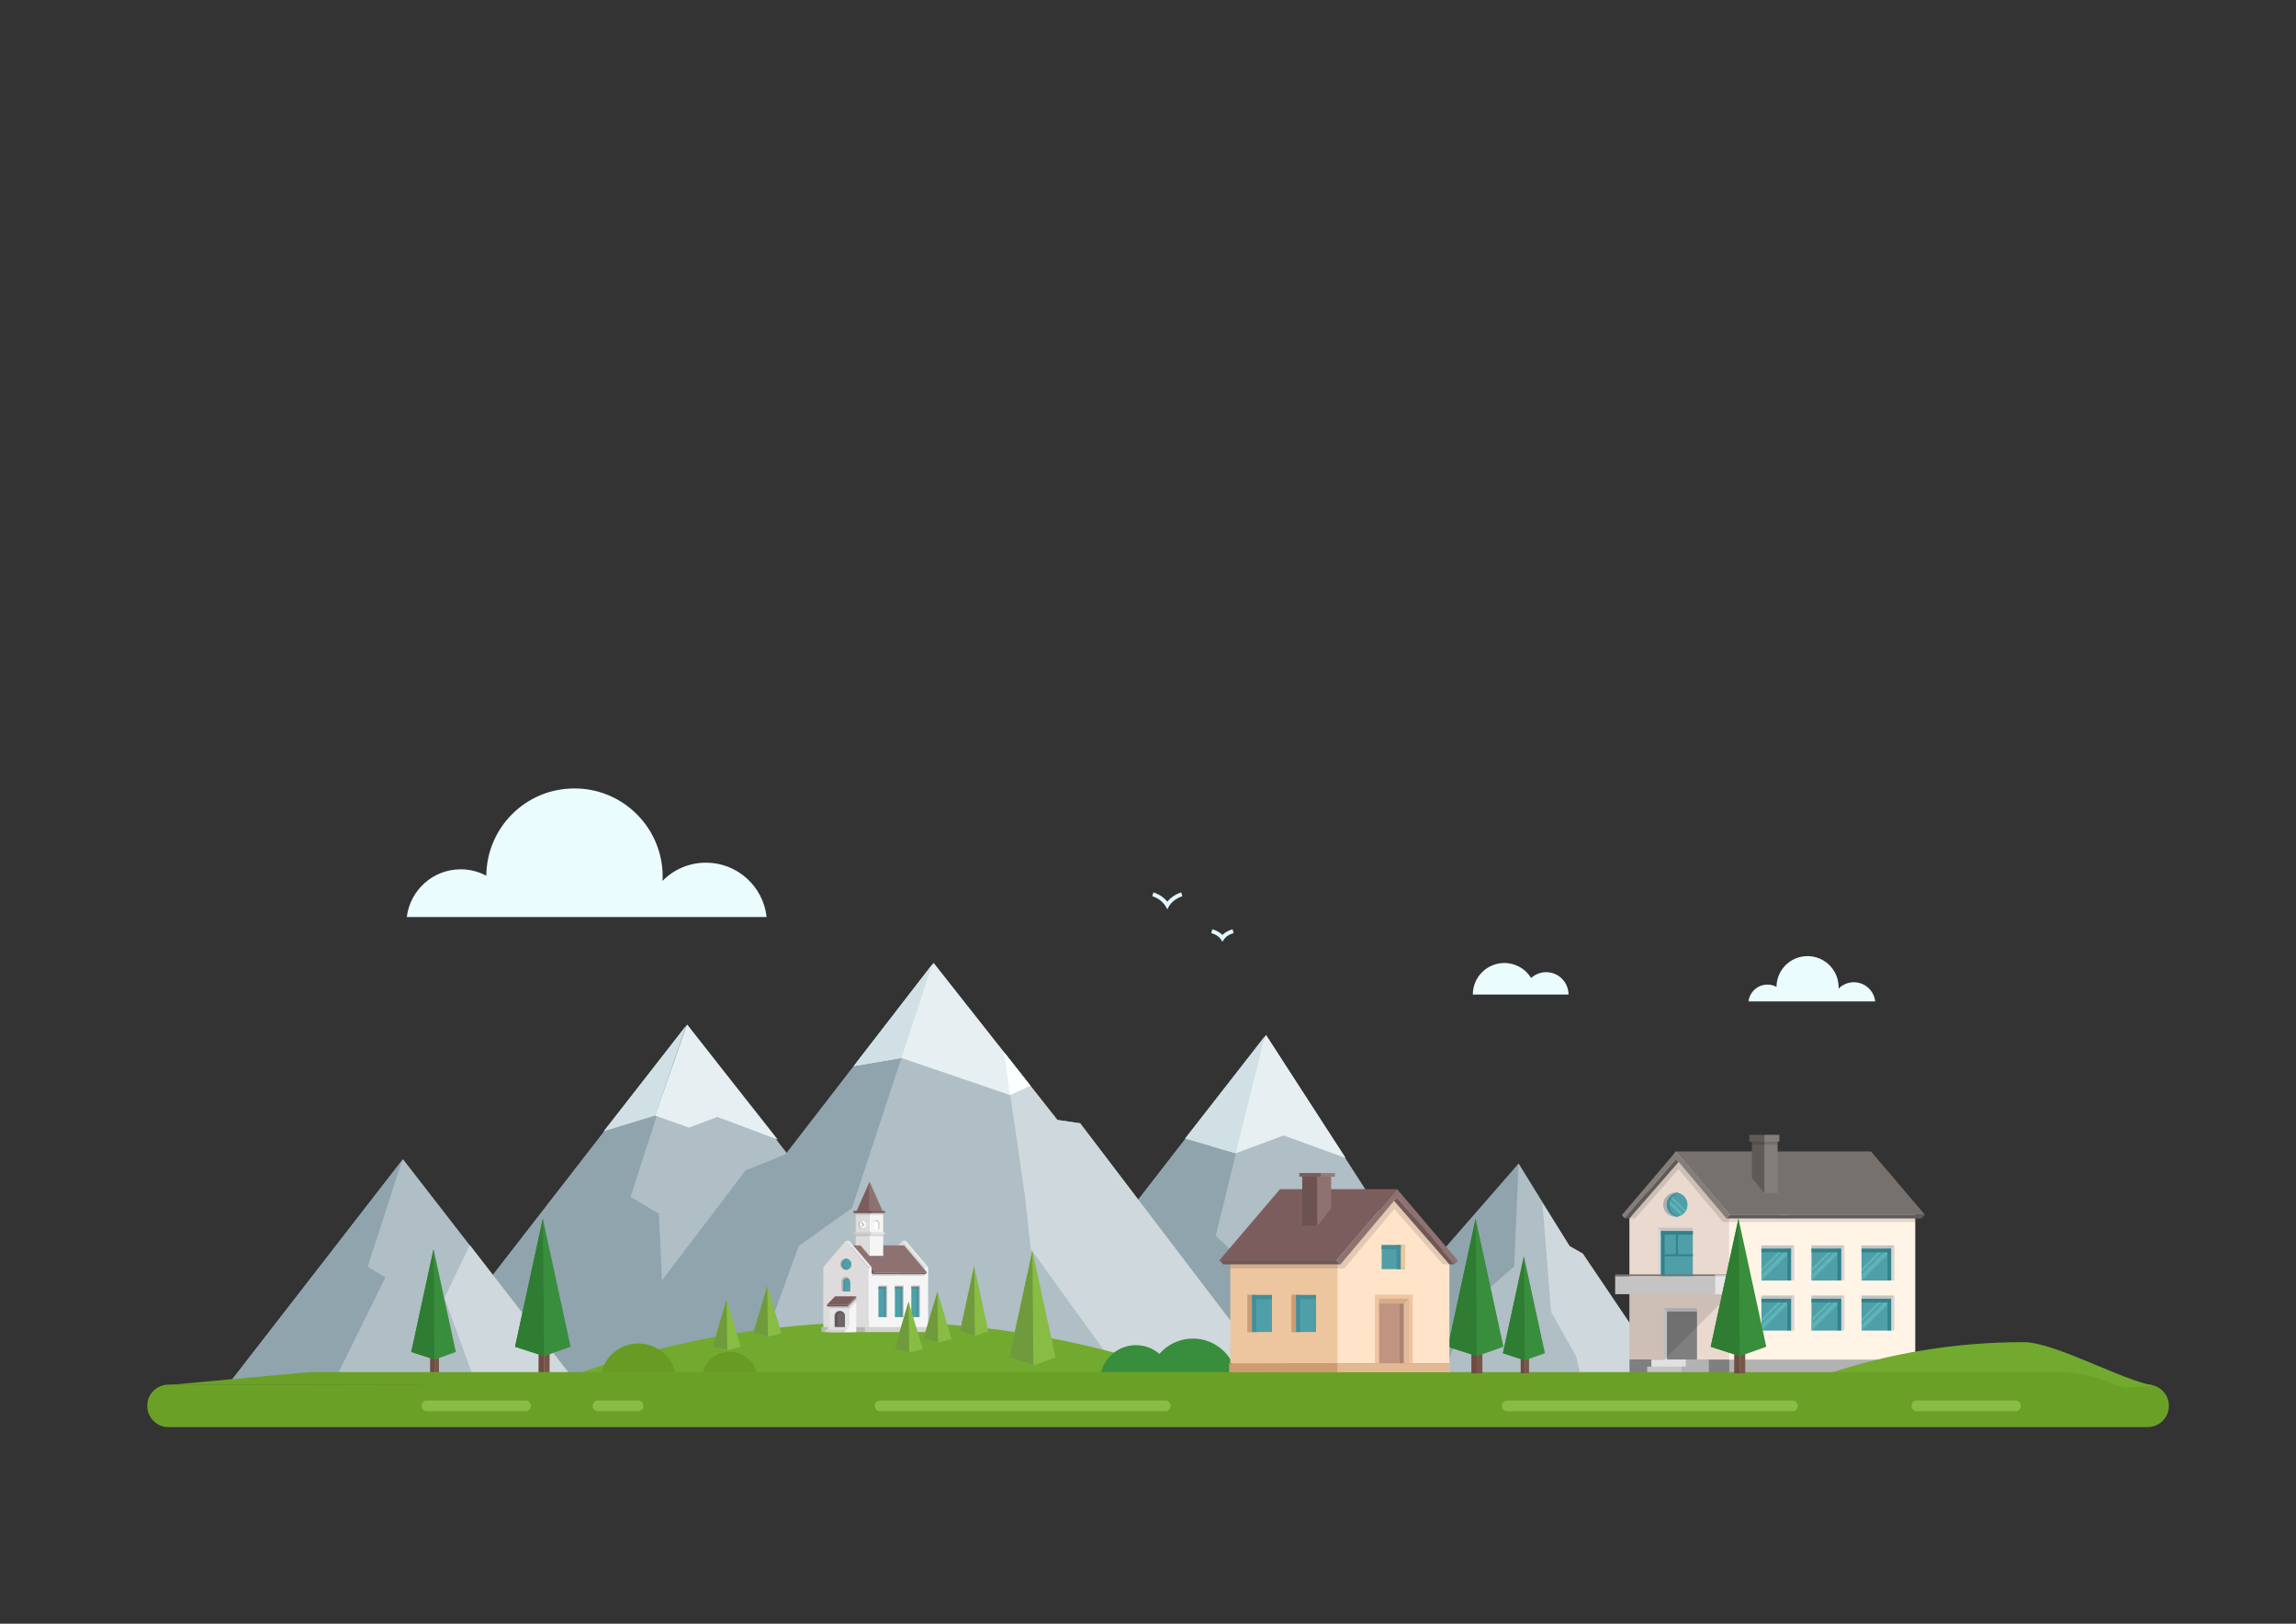 <?xml version="1.0" encoding="UTF-8"?><svg id="Ebene_1" xmlns="http://www.w3.org/2000/svg" viewBox="0 0 841.89 595.28"><rect x="0" y="0" width="841.89" height="595.28" fill="#333333" stroke="none"/><defs><style>.cls-1{opacity:.12;}.cls-2{fill:#f7f7f7;}.cls-3{fill:#ebfcff;}.cls-4{fill:#eaeaea;}.cls-5{fill:#f5f5f5;}.cls-6{fill:#e7eff2;}.cls-7{fill:#fff;}.cls-8{fill:#fff4e6;}.cls-9{fill:#ffe4ca;}.cls-10{fill:#ead9ce;}.cls-11{fill:#fbffff;}.cls-12{fill:#e5e5e5;}.cls-13{fill:#e2e2e2;}.cls-14{fill:#edc69f;}.cls-15{fill:#7f7f7f;}.cls-16{fill:#679b23;}.cls-17{fill:#997a7a;}.cls-18{fill:#6ba027;}.cls-19{fill:#6b5353;}.cls-20{fill:#84807e;}.cls-21{fill:#847e7b;}.cls-22{fill:#b7b7b7;}.cls-23{fill:#90a4ae;}.cls-24{fill:#8e7272;}.cls-25{fill:#cecece;}.cls-26{fill:#ce9b72;}.cls-27{fill:#bcbcbc;}.cls-28{fill:#b0bec5;}.cls-29{fill:#d8aa88;}.cls-30{fill:#b2b2b2;}.cls-31{fill:#c19481;}.cls-32{fill:#ccc;}.cls-33{fill:#dddbdb;}.cls-34{fill:#ddd;}.cls-35{fill:#d1e0e5;}.cls-36{fill:#cfd8dc;}.cls-37{fill:#c4c4c4;}.cls-38{fill:#c4c2c2;}.cls-39{fill:#d6d6d6;}.cls-40{fill:#d3d3d3;}.cls-41{fill:#afafaf;}.cls-42{fill:#afaeae;}.cls-43{fill:#e0e0e0;}.cls-44{fill:#e2b991;}.cls-45{fill:#e2bc9a;}.cls-46{fill:#e1f7ff;}.cls-47{fill:#71aa2e;}.cls-48{fill:#725757;}.cls-49{fill:#88bc44;}.cls-50{fill:#6d6666;}.cls-51{fill:#6d4c41;}.cls-52{fill:#6f9b3d;}.cls-53{fill:#6d5252;}.cls-54{fill:#565151;}.cls-55{fill:#2e7d32;}.cls-56{fill:#338189;}.cls-57{fill:#388e3c;}.cls-58{fill:#5eb3b7;}.cls-59{fill:#77716e;}.cls-60{fill:#795548;}.cls-61{fill:#5e5a58;}.cls-62{fill:#78716c;}.cls-63{fill:#4e9fa8;}.cls-64{fill:#7c5d5d;}.cls-65{fill:#448d99;}</style></defs><g><g><polygon class="cls-28" points="464.22 379.46 365.23 507.06 546.39 507.06 464.22 379.46"/><polygon class="cls-23" points="365.23 507.06 463.29 506.6 456.28 462.77 445.77 453.09 463.76 379.96 365.23 507.06"/><polygon class="cls-6" points="470.66 416.29 493.44 424.54 464.22 379.46 444.47 420.29 453.13 422.8 470.66 416.29"/><polygon class="cls-35" points="434.49 417.42 453.13 422.8 463.76 379.96 434.49 417.42"/></g><g><polygon class="cls-28" points="251.96 375.64 150.01 507.06 353.91 507.06 251.96 375.64"/><polygon class="cls-23" points="150.01 507.06 244.53 506.59 241.61 445 231.2 438.79 251.48 376.16 150.01 507.06"/><polygon class="cls-6" points="263.04 409.48 285.2 417.81 251.96 375.64 240.19 408.99 252.65 413.4 263.04 409.48"/><polygon class="cls-35" points="221.34 414.74 240.19 408.99 251.48 376.16 221.34 414.74"/></g><g><polygon class="cls-28" points="147.77 424.99 84.11 507.06 211.44 507.06 147.77 424.99"/><polygon class="cls-23" points="84.11 507.06 122.36 506.77 141.31 468.31 134.81 464.43 147.48 425.32 84.11 507.06"/><polygon class="cls-36" points="172.28 456.48 162.97 475.79 174.28 506.87 211.44 507.06 172.28 456.48"/></g><g><polygon class="cls-28" points="654.1 443.91 611.25 507.06 705.87 507.06 676.14 468.01 672.71 467.5 654.1 443.91"/><polygon class="cls-23" points="601.53 507.06 626.4 506.83 633.83 486.43 641.84 480.76 653.87 444.16 631.83 472.66 625.83 475.09 601.53 507.06"/><polygon class="cls-36" points="676.14 468.01 672.71 467.5 664.71 457.34 670.23 478.53 684.16 496.04 683.28 507.06 705.87 507.06 676.14 468.01"/></g><g><polygon class="cls-28" points="342.32 353.05 237.82 507.06 468.57 507.06 396.07 411.82 387.71 410.58 342.32 353.05"/><polygon class="cls-23" points="214.12 507.06 274.77 506.51 292.9 456.74 312.41 442.92 341.76 353.66 288.02 423.17 273.38 429.1 214.12 507.06"/><polygon class="cls-36" points="396.07 411.82 387.71 410.58 368.19 385.82 375.85 438.72 377.95 457.89 413.48 507.06 468.57 507.06 396.07 411.82"/><polygon class="cls-6" points="342.32 353.05 313.11 390.84 330.52 387.86 370.28 401.45 377.82 398.05 342.32 353.05"/><polygon class="cls-11" points="370.28 401.45 377.83 398.05 368.19 385.82 370.28 401.45"/><polygon class="cls-35" points="314.59 388.81 313.11 390.84 330.52 387.86 341.76 353.66 314.59 388.81"/></g><g><polygon class="cls-28" points="556.84 426.57 540.93 450.32 535.85 458.51 496.88 507.06 612.38 507.06 580.35 459.59 575.55 456.87 556.84 426.57"/><polygon class="cls-23" points="513.21 476.59 483.22 484.17 466.4 507.06 528.3 507.06 538.17 479.06 555.2 464.34 556.84 426.57 513.21 476.59"/><polygon class="cls-36" points="580.35 459.59 575.55 456.87 565.56 441.03 568.74 480.97 577.94 497.32 580.22 507.06 612.38 507.06 580.35 459.59"/></g></g><path class="cls-18" d="M787.48,523.21H61.79c-4.31,0-7.8-3.49-7.8-7.8h0c0-4.31,3.49-7.8,7.8-7.8H787.48c4.31,0,7.8,3.49,7.8,7.8h0c0,4.31-3.49,7.8-7.8,7.8Z"/><path class="cls-49" d="M233.99,517.38h-14.73c-1.09,0-1.97-.88-1.97-1.97h0c0-1.09,.88-1.97,1.97-1.97h14.73c1.09,0,1.97,.88,1.97,1.97h0c0,1.09-.88,1.97-1.97,1.97Z"/><path class="cls-49" d="M739.02,517.38h-36.15c-1.09,0-1.97-.88-1.97-1.97h0c0-1.09,.88-1.97,1.97-1.97h36.15c1.09,0,1.97,.88,1.97,1.97h0c0,1.09-.88,1.97-1.97,1.97Z"/><path class="cls-49" d="M192.71,517.38h-36.15c-1.09,0-1.97-.88-1.97-1.97h0c0-1.09,.88-1.97,1.97-1.97h36.15c1.09,0,1.97,.88,1.97,1.97h0c0,1.09-.88,1.97-1.97,1.97Z"/><path class="cls-49" d="M657.24,517.38h-104.55c-1.09,0-1.97-.88-1.97-1.97h0c0-1.09,.88-1.97,1.97-1.97h104.55c1.09,0,1.97,.88,1.97,1.97h0c0,1.09-.88,1.97-1.97,1.97Z"/><path class="cls-49" d="M427.28,517.38h-104.55c-1.09,0-1.97-.88-1.97-1.97h0c0-1.09,.88-1.97,1.97-1.97h104.55c1.09,0,1.97,.88,1.97,1.97h0c0,1.09-.88,1.97-1.97,1.97Z"/><path class="cls-3" d="M566.95,356.41c-2.12,0-4.05,.81-5.51,2.14-2.04-3.3-5.67-5.5-9.83-5.5-6.38,0-11.56,5.18-11.56,11.56h35.09c0-4.53-3.67-8.2-8.2-8.2Z"/><path class="cls-3" d="M687.59,367.13c-.43-3.95-3.77-7.02-7.83-7.02-2.2,0-4.19,.9-5.62,2.36,0-.18,.03-.36,.03-.55,0-6.29-5.1-11.39-11.39-11.39s-11.32,5.03-11.39,11.27c-.98-.53-2.11-.83-3.3-.83-3.59,0-6.54,2.69-6.96,6.16h46.46Z"/><path class="cls-3" d="M281.1,336.21c-1.22-11.21-10.71-19.94-22.24-19.94-6.25,0-11.89,2.56-15.95,6.69,.02-.52,.08-1.03,.08-1.56,0-17.87-14.48-32.35-32.35-32.35s-32.14,14.3-32.33,32c-2.8-1.49-5.99-2.35-9.38-2.35-10.18,0-18.57,7.64-19.77,17.5h131.95Z"/><path class="cls-46" d="M428.03,333.4c-.36-.67-1.52-3.56-5.53-4.84l.44-1.4c2.67,.85,4.28,2.41,5.09,3.41,.81-1,2.42-2.55,5.09-3.41l.44,1.4c-3.5,1.12-4.87,3.61-4.89,3.63l-.65,1.2Z"/><path class="cls-46" d="M448.23,345.26c-.46-.73-1.2-2.37-4.09-3.16l.39-1.41c1.87,.51,3.06,1.43,3.71,2.08,.65-.65,1.83-1.57,3.71-2.08l.39,1.41c-2.77,.76-3.53,2.28-4.1,3.16Z"/><path class="cls-47" d="M438.97,505.76c-35.53-13.53-74.95-21.07-116.47-21.07s-80.94,7.54-116.47,21.07h232.93Z"/><g><polygon class="cls-49" points="378.55 458.56 370.06 497.71 378.93 500.58 387.05 497.71 378.55 458.56"/><polygon class="cls-52" points="378.55 458.56 370.06 497.71 378.93 500.58 378.55 458.56"/><polygon class="cls-49" points="357.21 464.19 352.03 488.06 357.44 489.81 362.39 488.06 357.21 464.19"/><polygon class="cls-52" points="357.21 464.19 352.03 488.06 357.44 489.81 357.21 464.19"/></g><polygon class="cls-49" points="266.44 476.38 261.27 493.77 266.67 495.04 271.62 493.77 266.44 476.38"/><polygon class="cls-52" points="266.44 476.38 261.27 493.77 266.67 495.04 266.44 476.38"/><polygon class="cls-49" points="281.34 471.41 276.16 488.79 281.57 490.07 286.52 488.79 281.34 471.41"/><polygon class="cls-52" points="281.34 471.41 276.16 488.79 281.57 490.07 281.34 471.41"/><g><rect class="cls-51" x="157.71" y="493" width="1.65" height="10.48"/><rect class="cls-60" x="159.31" y="493" width="1.65" height="10.48"/><polygon class="cls-57" points="158.97 457.98 150.8 495.66 159.34 498.43 167.15 495.66 158.97 457.98"/><polygon class="cls-55" points="158.97 457.98 150.8 495.66 159.34 498.43 158.97 457.98"/></g><g><rect class="cls-51" x="197.47" y="490.42" width="2.05" height="13.06"/><rect class="cls-60" x="199.47" y="490.42" width="2.05" height="13.06"/><polygon class="cls-57" points="199.04 446.77 188.85 493.74 199.49 497.19 209.23 493.74 199.04 446.77"/><polygon class="cls-55" points="199.04 446.77 188.85 493.74 199.49 497.19 199.04 446.77"/></g><path class="cls-16" d="M247.72,503.6c-1.34-6.31-6.94-11.05-13.65-11.05s-12.32,4.74-13.65,11.05h27.31Z"/><path class="cls-16" d="M277.47,503.62c-.98-4.61-5.06-8.06-9.96-8.06s-8.98,3.46-9.96,8.06h19.92Z"/><g><polygon class="cls-59" points="614.55 422.14 686.05 422.14 705.84 445.36 634.31 445.36 614.55 422.14"/><polygon class="cls-8" points="615.34 445.36 615.34 469.74 628.91 469.74 628.92 498.77 702.28 498.77 702.28 445.36 615.34 445.36"/><rect class="cls-1" x="632.5" y="446.7" width="69.82" height="1.33" transform="translate(1334.82 894.74) rotate(180)"/><polygon class="cls-10" points="614.55 422.14 634.31 445.36 634.03 446.55 634.03 498.77 597.47 498.77 597.46 446.7 614.55 422.14"/><polygon class="cls-61" points="633.02 446.71 704.54 446.71 705.87 445.37 634.35 445.37 633.02 446.71"/><polygon class="cls-21" points="614.59 424.85 633.02 446.71 634.35 445.37 614.55 422.14 594.66 445.51 595.86 446.7 614.59 424.85"/><polygon class="cls-61" points="614.59 424.85 615.53 425.97 597.46 446.7 595.86 446.7 614.59 424.85"/><polygon class="cls-1" points="634.03 448.03 631.77 448.03 615.46 428.62 599.59 446.7 597.46 446.7 615.53 425.97 633.02 446.71 634.03 446.71 634.03 448.03"/><g><rect class="cls-63" x="645.88" y="457.68" width="10.99" height="11.78"/><polygon class="cls-58" points="645.92 466.37 653.74 458.55 653.74 457.29 645.89 465.13 645.92 466.37"/><polygon class="cls-58" points="645.9 467.3 655.4 457.81 655.4 459.94 645.92 469.42 645.9 467.3"/><g><polygon class="cls-38" points="657.94 456.6 656.74 457.83 645.87 457.83 645.87 456.63 645.87 456.6 657.94 456.6"/><polygon class="cls-39" points="656.74 457.81 656.74 469.45 657.95 469.43 657.95 456.61 656.74 457.81"/></g><rect class="cls-56" x="655.41" y="457.85" width="1.33" height="11.55"/><rect class="cls-56" x="650.61" y="453.05" width="1.33" height="10.81" transform="translate(192.83 1109.73) rotate(-90)"/></g><g><rect class="cls-63" x="664.23" y="457.68" width="10.99" height="11.78"/><polygon class="cls-58" points="664.27 466.37 672.09 458.55 672.09 457.29 664.24 465.13 664.27 466.37"/><polygon class="cls-58" points="664.25 467.3 673.75 457.81 673.75 459.94 664.27 469.42 664.25 467.3"/><g><polygon class="cls-38" points="676.29 456.6 675.09 457.83 664.22 457.83 664.22 456.63 664.22 456.6 676.29 456.6"/><polygon class="cls-39" points="675.09 457.81 675.09 469.45 676.3 469.43 676.3 456.61 675.09 457.81"/></g><rect class="cls-56" x="673.76" y="457.85" width="1.33" height="11.55"/><rect class="cls-56" x="668.96" y="453.05" width="1.33" height="10.81" transform="translate(211.18 1128.08) rotate(-90)"/></g><g><rect class="cls-63" x="682.58" y="457.68" width="10.99" height="11.78"/><polygon class="cls-58" points="682.62 466.37 690.44 458.55 690.44 457.29 682.59 465.13 682.62 466.37"/><polygon class="cls-58" points="682.6 467.3 692.1 457.81 692.1 459.94 682.62 469.42 682.6 467.3"/><g><polygon class="cls-38" points="694.64 456.6 693.44 457.83 682.57 457.83 682.57 456.63 682.57 456.6 694.64 456.6"/><polygon class="cls-39" points="693.44 457.81 693.44 469.45 694.65 469.43 694.65 456.61 693.44 457.81"/></g><rect class="cls-56" x="692.11" y="457.85" width="1.33" height="11.55"/><rect class="cls-56" x="687.31" y="453.05" width="1.33" height="10.81" transform="translate(229.53 1146.43) rotate(-90)"/></g><g><rect class="cls-63" x="645.88" y="476.03" width="10.99" height="11.78"/><polygon class="cls-58" points="645.92 484.72 653.74 476.9 653.74 475.64 645.89 483.48 645.92 484.72"/><polygon class="cls-58" points="645.9 485.65 655.4 476.16 655.4 478.29 645.92 487.77 645.9 485.65"/><g><polygon class="cls-38" points="657.94 474.95 656.74 476.18 645.87 476.18 645.87 474.98 645.87 474.95 657.94 474.95"/><polygon class="cls-39" points="656.74 476.16 656.74 487.8 657.95 487.78 657.95 474.96 656.74 476.16"/></g><rect class="cls-56" x="655.41" y="476.2" width="1.33" height="11.55"/><rect class="cls-56" x="650.61" y="471.4" width="1.33" height="10.81" transform="translate(174.48 1128.08) rotate(-90)"/></g><g><rect class="cls-63" x="664.23" y="476.03" width="10.99" height="11.78"/><polygon class="cls-58" points="664.27 484.72 672.09 476.9 672.09 475.64 664.24 483.48 664.27 484.72"/><polygon class="cls-58" points="664.25 485.65 673.75 476.16 673.75 478.29 664.27 487.77 664.25 485.65"/><g><polygon class="cls-38" points="676.29 474.95 675.09 476.18 664.22 476.18 664.22 474.98 664.22 474.95 676.29 474.95"/><polygon class="cls-39" points="675.09 476.16 675.09 487.8 676.3 487.78 676.3 474.96 675.09 476.16"/></g><rect class="cls-56" x="673.76" y="476.2" width="1.33" height="11.55"/><rect class="cls-56" x="668.96" y="471.4" width="1.33" height="10.81" transform="translate(192.83 1146.43) rotate(-90)"/></g><g><rect class="cls-63" x="682.58" y="476.03" width="10.99" height="11.78"/><polygon class="cls-58" points="682.62 484.72 690.44 476.9 690.44 475.64 682.59 483.48 682.62 484.72"/><polygon class="cls-58" points="682.6 485.65 692.1 476.16 692.1 478.29 682.62 487.77 682.6 485.65"/><g><polygon class="cls-38" points="694.64 474.95 693.44 476.18 682.57 476.18 682.57 474.98 682.57 474.95 694.64 474.95"/><polygon class="cls-39" points="693.44 476.16 693.44 487.8 694.65 487.78 694.65 474.96 693.44 476.16"/></g><rect class="cls-56" x="692.11" y="476.2" width="1.33" height="11.55"/><rect class="cls-56" x="687.31" y="471.4" width="1.33" height="10.81" transform="translate(211.18 1164.78) rotate(-90)"/></g><g><rect class="cls-63" x="608.92" y="451.21" width="11.79" height="18.64"/><g><polygon class="cls-38" points="607.84 450.14 609.04 451.37 620.71 451.37 620.72 450.17 620.72 450.14 607.84 450.14"/><polygon class="cls-39" points="609.04 451.35 609.04 469.85 607.84 469.84 607.84 450.15 609.04 451.35"/></g><rect class="cls-56" x="609.04" y="451.39" width="1.33" height="18.42" transform="translate(1219.42 921.2) rotate(180)"/><rect class="cls-56" x="614.24" y="446.19" width="1.33" height="11.61" transform="translate(162.91 1066.9) rotate(-90)"/><rect class="cls-56" x="614.54" y="452.25" width=".68" height="7.81" transform="translate(1229.76 912.32) rotate(180)"/><rect class="cls-56" x="614.91" y="454.72" width=".68" height="10.93" transform="translate(1075.44 -155.07) rotate(90)"/></g><g><circle class="cls-41" cx="614.29" cy="441.66" r="4.45"/><path class="cls-63" d="M614.96,437.27c2.14,.32,3.78,2.16,3.78,4.39s-1.64,4.07-3.78,4.39c-2.14-.32-3.78-2.16-3.78-4.39s1.64-4.07,3.78-4.39Z"/><path class="cls-58" d="M616.29,445.57l-4.31-4.3v-1.43l5.21,5.18c-.4,.35-.39,.36-.9,.55Z"/><path class="cls-58" d="M612.24,438.9c.16-.18,.34-.34,.53-.49l5.41,5.41c-.14,.29-.19,.33-.39,.58l-5.56-5.5Z"/><path class="cls-65" d="M614.93,437.27c.17,.03,.34,.06,.5,.11-1.89,.51-3.28,2.23-3.28,4.28s1.39,3.77,3.28,4.28c-.16,.04-.33,.08-.5,.11-2.14-.32-3.78-2.16-3.78-4.39s1.64-4.07,3.78-4.39Z"/></g><rect class="cls-15" x="623.52" y="498.43" width="10.62" height="4.89" transform="translate(1257.67 1001.76) rotate(180)"/><rect class="cls-15" x="597.5" y="498.43" width="10.62" height="4.89" transform="translate(1205.62 1001.75) rotate(180)"/><rect class="cls-30" x="634.09" y="498.43" width="68.19" height="4.89" transform="translate(1336.37 1001.76) rotate(180)"/><rect class="cls-62" x="592.25" y="467.23" width="41.95" height=".67" transform="translate(1226.44 935.12) rotate(180)"/><rect class="cls-37" x="592.25" y="467.89" width="41.95" height="6.56" transform="translate(1226.44 942.35) rotate(180)"/><rect class="cls-38" x="628.86" y="467.23" width="5.37" height=".67" transform="translate(1263.09 935.12) rotate(180)"/><rect class="cls-12" x="628.92" y="467.89" width="5.32" height="6.59" transform="translate(1263.15 942.38) rotate(180)"/><g><rect class="cls-15" x="611.12" y="480.64" width="11.13" height="17.9"/><g><polygon class="cls-38" points="610.04 479.57 611.24 480.8 622.26 480.8 622.26 479.6 622.26 479.57 610.04 479.57"/><polygon class="cls-39" points="611.24 480.78 611.24 498.54 610.03 498.53 610.03 479.58 611.24 480.78"/></g></g><rect class="cls-43" x="605.52" y="498.42" width="12.69" height="2.7" transform="translate(1223.73 999.53) rotate(180)"/><rect class="cls-37" x="603.98" y="501.02" width="12.69" height="2.3" transform="translate(1220.65 1004.34) rotate(180)"/><polygon class="cls-30" points="626.62 503.33 616.67 503.33 616.67 500.98 618.21 500.98 618.21 498.42 626.6 498.42 626.62 503.33"/><path class="cls-1" d="M634.23,474.48l-24.12,24.12h-12.64v-24.19s36.52,.07,36.77,.07Z"/><rect class="cls-21" x="646.72" y="418.27" width="5.09" height="19.09" transform="translate(1298.54 855.62) rotate(180)"/><polygon class="cls-61" points="642.39 431.85 642.39 418.32 646.95 418.27 646.95 437.36 646.83 437.36 642.39 431.85"/><rect class="cls-61" x="641.44" y="416.05" width="5.5" height="2.48"/><rect class="cls-21" x="646.95" y="416.05" width="5.5" height="2.48"/><rect class="cls-1" x="646.92" y="418.54" width="4.92" height="1.14"/><rect class="cls-1" x="642.56" y="418.54" width="4.39" height="1.14"/></g><path class="cls-47" d="M789.6,507.91c-10.88-1.6-36.2-15.86-47.53-15.86-25.24,0-49.51,4.12-72.18,11.71l109.05,5.13,10.67-.98Z"/><path class="cls-57" d="M437.4,490.74c-4.9,0-9.3,2.18-12.28,5.61-2.31-1.99-5.31-3.2-8.59-3.2-6.34,0-11.64,4.48-12.9,10.44h49.66c-1.56-7.34-8.08-12.86-15.88-12.86Z"/><path class="cls-18" d="M772.87,506.5c-5.82-2.3-12.01-3.48-18.27-3.48H116.69c-2,0-3.99,.09-5.98,.27l-48.23,4.4h44.66l671.79,1.2-6.07-2.4Z"/><g><polygon class="cls-33" points="322.66 464.56 330.91 454.87 339.12 464.51 339.12 486.63 322.64 486.63 322.66 464.56"/><rect class="cls-5" x="319.59" y="466.28" width="19.57" height="20.35"/><polygon class="cls-4" points="339.12 464.51 330.91 454.87 332.12 454.87 340.35 464.51 339.12 464.51"/><rect class="cls-5" x="339.12" y="464.51" width="1.22" height="22.12"/><polygon class="cls-24" points="312.23 456.57 331.52 456.58 339.95 466.54 320.65 466.54 312.23 456.57"/><polygon class="cls-64" points="320.65 466.54 320.03 467.15 339.31 467.15 339.94 466.52 320.65 466.54"/><polygon class="cls-19" points="312.23 456.57 320.65 466.54 320.03 467.15 312.02 457.44 312.23 456.57"/><polygon class="cls-33" points="301.9 464.56 310.15 454.87 318.37 464.51 318.37 486.63 301.88 486.63 301.9 464.56"/><polygon class="cls-4" points="318.37 464.51 310.15 454.87 311.36 454.87 319.59 464.51 318.37 464.51"/><rect class="cls-5" x="318.37" y="464.51" width="1.22" height="22.12"/><polygon class="cls-1" points="339.31 467.15 338.7 467.76 319.64 467.76 319.64 466.65 320.03 467.15 339.31 467.15"/><rect class="cls-22" x="301.19" y="486.53" width="15.91" height="1.84"/><rect class="cls-40" x="317.04" y="486.53" width="24.1" height="1.84"/><g><rect class="cls-63" x="322.1" y="471.78" width="2.79" height="11.1"/><g><polygon class="cls-42" points="325.33 471.34 324.84 471.85 322.1 471.85 322.1 471.35 322.1 471.34 325.33 471.34"/><polygon class="cls-38" points="324.84 471.84 324.84 482.88 325.34 482.87 325.34 471.34 324.84 471.84"/></g><rect class="cls-65" x="324.28" y="471.86" width=".55" height="11.01"/><rect class="cls-65" x="323.18" y="470.75" width=".55" height="2.71" transform="translate(-148.65 795.56) rotate(-90)"/></g><g><rect class="cls-63" x="328.13" y="471.78" width="2.79" height="11.1"/><g><polygon class="cls-42" points="331.37 471.34 330.87 471.85 328.13 471.85 328.13 471.35 328.13 471.34 331.37 471.34"/><polygon class="cls-38" points="330.87 471.84 330.87 482.88 331.37 482.87 331.37 471.34 330.87 471.84"/></g><rect class="cls-65" x="330.32" y="471.86" width=".55" height="11.01"/><rect class="cls-65" x="329.21" y="470.75" width=".55" height="2.71" transform="translate(-142.62 801.59) rotate(-90)"/></g><g><rect class="cls-63" x="334.16" y="471.78" width="2.79" height="11.1"/><g><polygon class="cls-42" points="337.4 471.34 336.9 471.85 334.16 471.85 334.16 471.35 334.16 471.34 337.4 471.34"/><polygon class="cls-38" points="336.9 471.84 336.9 482.88 337.4 482.87 337.4 471.34 336.9 471.84"/></g><rect class="cls-65" x="336.35" y="471.86" width=".55" height="11.01"/><rect class="cls-65" x="335.24" y="470.75" width=".55" height="2.71" transform="translate(-136.58 807.63) rotate(-90)"/></g><g><rect class="cls-5" x="311.52" y="475.96" width="2.45" height="12.42"/><rect class="cls-12" x="304.24" y="477.64" width="7.28" height="10.74"/><g><polygon class="cls-64" points="313.97 475.25 310.96 478.28 303.26 478.28 306.18 475.25 313.97 475.25"/><polygon class="cls-24" points="310.96 478.28 310.96 478.97 313.97 475.96 313.97 475.25 310.96 478.28"/><rect class="cls-48" x="303.26" y="478.28" width="7.69" height=".69"/></g></g><g><path class="cls-38" d="M307.78,480.48h0c-1.13,0-2.04,.91-2.04,2.04v4.01h4.08v-4.01c0-1.13-.91-2.04-2.04-2.04Z"/><path class="cls-54" d="M306.16,486.53v-4.06c0-1.01,.82-1.83,1.83-1.83s1.83,.82,1.83,1.83v4.06h-3.65Z"/><path class="cls-50" d="M306.93,486.53v-4.06c0-.8,.65-1.45,1.45-1.45s1.45,.65,1.45,1.45v4.06h-2.9Z"/></g><g><polygon class="cls-64" points="318.86 444.6 318.86 433.21 313.76 444.74 318.86 444.6"/><polygon class="cls-24" points="318.86 444.6 318.86 433.2 323.95 444.73 318.86 444.6"/><rect class="cls-5" x="318.79" y="444.6" width="5.07" height="15.8" transform="translate(642.65 905.01) rotate(180)"/><polygon class="cls-33" points="313.76 456.56 313.76 444.64 318.86 444.6 318.86 460.4 318.76 460.4 315.51 456.56 313.76 456.56"/><g><path class="cls-25" d="M321.36,447.25h0c.6,0,1.09,.49,1.09,1.09v2.26h-2.17v-2.26c0-.6,.49-1.09,1.09-1.09Z"/><path class="cls-7" d="M321.97,450.6v-2.09c0-.46-.38-.84-.84-.84s-.84,.38-.84,.84v2.09h1.68Z"/></g><rect class="cls-13" x="318.15" y="451.75" width="6.33" height=".78"/><rect class="cls-32" x="312.97" y="451.75" width="6.42" height=".78"/><rect class="cls-1" x="313.76" y="452.53" width="10.06" height=".69"/><rect class="cls-64" x="318.15" y="443.95" width="6.33" height=".78"/><rect class="cls-48" x="312.97" y="443.95" width="6.42" height=".78"/><rect class="cls-1" x="313.76" y="444.74" width="10.06" height=".69"/><g><circle class="cls-27" cx="316.26" cy="448.96" r="1.49"/><path class="cls-2" d="M316.49,447.49c.72,.11,1.26,.72,1.26,1.47s-.55,1.36-1.26,1.47c-.72-.11-1.26-.72-1.26-1.47s.55-1.36,1.26-1.47Z"/><path class="cls-4" d="M316.48,447.49c.06,0,.11,.02,.17,.04-.63,.17-1.1,.75-1.1,1.43s.47,1.26,1.1,1.43c-.05,.01-.11,.03-.17,.04-.72-.11-1.26-.72-1.26-1.47s.55-1.36,1.26-1.47Z"/><path class="cls-20" d="M316.67,449.12s-.06-.01-.08-.03l-.68-.75s-.04-.11,0-.15c.04-.04,.11-.03,.15,0l.68,.75s.04,.11,0,.15c-.02,.02-.04,.03-.07,.03Z"/><path class="cls-20" d="M316.14,449.71s-.05,0-.07-.03c-.04-.04-.05-.1,0-.15l.53-.59s.1-.05,.15,0c.04,.04,.05,.1,0,.15l-.53,.59s-.05,.03-.08,.03Z"/></g></g><rect class="cls-40" x="302.62" y="487.5" width="7.39" height=".87" transform="translate(612.63 975.88) rotate(180)"/><rect class="cls-34" x="303.45" y="486.54" width="7.23" height=".96" transform="translate(614.13 974.04) rotate(180)"/><polygon class="cls-5" points="310.63 486.54 310.63 487.52 309.89 487.52 309.89 488.38 312.19 488.38 312.19 486.53 310.63 486.54"/><g><circle class="cls-41" cx="310.12" cy="463.5" r="2.06"/><path class="cls-63" d="M310.43,461.46c.99,.15,1.75,1,1.75,2.04s-.76,1.89-1.75,2.04c-.99-.15-1.75-1-1.75-2.04s.76-1.89,1.75-2.04Z"/><path class="cls-65" d="M310.42,461.46c.08,.01,.16,.03,.23,.05-.88,.24-1.52,1.03-1.52,1.99s.65,1.75,1.52,1.99c-.08,.02-.15,.04-.23,.05-.99-.15-1.75-1-1.75-2.04s.76-1.89,1.75-2.04Z"/></g><g><path class="cls-41" d="M310.12,468.13h0c-.32,0-.62,.1-.87,.26-.42,.28-.69,.76-.69,1.3v3.69h3.12v-3.69c0-.86-.7-1.56-1.56-1.56Z"/><path class="cls-65" d="M309.26,473.38v-3.44c0-.33,.14-.63,.35-.85,.22-.22,.52-.35,.85-.35,.66,0,1.2,.54,1.2,1.2v3.44h-2.41Z"/><path class="cls-63" d="M309.76,473.32v-3.38c0-.25,.1-.48,.27-.66s.41-.27,.66-.27c.51,0,.93,.42,.93,.93v3.38h-1.85Z"/></g><polygon class="cls-1" points="313.97 475.96 310.96 478.97 304.24 478.97 304.24 479.66 311.52 479.66 314.02 477.16 313.97 475.96"/></g><polygon class="cls-49" points="343.74 473.53 338.56 490.92 343.97 492.19 348.92 490.92 343.74 473.53"/><polygon class="cls-52" points="343.74 473.53 338.56 490.92 343.97 492.19 343.74 473.53"/><polygon class="cls-49" points="333.16 477.21 327.98 494.59 333.39 495.87 338.34 494.59 333.16 477.21"/><polygon class="cls-52" points="333.16 477.21 327.98 494.59 333.39 495.87 333.16 477.21"/><g><rect class="cls-51" x="539.52" y="490.42" width="2.05" height="13.06"/><rect class="cls-60" x="541.51" y="490.42" width="2.05" height="13.06"/><polygon class="cls-57" points="541.09 446.77 530.9 493.74 541.54 497.19 551.28 493.74 541.09 446.77"/><polygon class="cls-55" points="541.09 446.77 530.9 493.74 541.54 497.19 541.09 446.77"/></g><g><rect class="cls-51" x="635.89" y="490.42" width="2.05" height="13.06"/><rect class="cls-60" x="637.89" y="490.42" width="2.05" height="13.06"/><polygon class="cls-57" points="637.46 446.77 627.27 493.74 637.92 497.19 647.65 493.74 637.46 446.77"/><polygon class="cls-55" points="637.46 446.77 627.27 493.74 637.92 497.19 637.46 446.77"/></g><g><rect class="cls-51" x="557.6" y="493.61" width="1.55" height="9.87"/><rect class="cls-60" x="559.11" y="493.61" width="1.55" height="9.87"/><polygon class="cls-57" points="558.79 460.6 551.08 496.11 559.13 498.72 566.49 496.11 558.79 460.6"/><polygon class="cls-55" points="558.79 460.6 551.08 496.11 559.13 498.72 558.79 460.6"/></g><g><polygon class="cls-64" points="512.28 435.96 469.35 435.97 447.13 462.04 490.01 462.04 512.28 435.96"/><polygon class="cls-14" points="511.38 462.95 511.38 468.16 496.15 468.16 496.14 499.76 451.13 499.76 451.13 462.95 511.38 462.95"/><rect class="cls-1" x="451.08" y="463.55" width="41.03" height="1.5"/><g><rect class="cls-63" x="457.52" y="474.76" width="8.88" height="13.59"/><rect class="cls-26" x="457.51" y="474.71" width="1.59" height="13.63"/><rect class="cls-65" x="459.15" y="474.75" width="1.5" height="13.59"/><rect class="cls-65" x="462.02" y="471.87" width="1.5" height="7.31" transform="translate(-12.76 938.29) rotate(-90)"/></g><g><rect class="cls-63" x="473.68" y="474.76" width="8.88" height="13.59"/><rect class="cls-26" x="473.67" y="474.71" width="1.59" height="13.63"/><rect class="cls-65" x="475.3" y="474.75" width="1.5" height="13.59"/><rect class="cls-65" x="478.17" y="471.87" width="1.5" height="7.31" transform="translate(3.4 954.45) rotate(-90)"/></g><polygon class="cls-9" points="512.28 438.23 491.53 462.05 490.4 463.38 490.4 499.76 531.46 499.76 531.46 463.54 512.28 438.23"/><rect class="cls-53" x="477.5" y="431.18" width="5.71" height="18.13"/><polygon class="cls-24" points="488.09 443.12 488.09 431.23 482.97 431.18 482.97 449.3 483.1 449.3 488.09 443.12"/><polygon class="cls-48" points="491.53 463.55 448.59 463.55 447.09 462.05 490.03 462.05 491.53 463.55"/><polygon class="cls-24" points="512.23 439 491.53 463.55 490.03 462.05 512.28 435.96 534.61 462.21 533.26 463.54 512.23 439"/><polygon class="cls-48" points="512.23 439 511.17 440.27 531.46 463.54 533.26 463.54 512.23 439"/><polygon class="cls-1" points="490.4 465.04 492.93 465.04 511.25 443.24 529.07 463.54 531.46 463.54 511.17 440.27 491.53 463.55 490.4 463.55 490.4 465.04"/><polygon class="cls-31" points="517.73 474.96 504.47 474.96 504.39 499.77 517.66 499.77 517.73 474.96"/><polygon class="cls-29" points="516.51 476.14 514.7 477.95 505.43 477.95 505.43 476.14 516.51 476.14"/><polygon class="cls-45" points="514.7 477.95 514.7 499.76 516.51 499.76 516.51 476.14 514.7 477.95"/><polygon class="cls-14" points="517.97 474.66 517.97 474.64 504.17 474.64 504.17 474.66 504.17 476.14 504.17 499.82 505.67 499.82 505.67 476.14 516.51 476.14 516.51 499.82 518.01 499.82 518.01 474.66 517.97 474.66"/><rect class="cls-1" x="513.23" y="477.95" width="1.5" height="21.81"/><g><rect class="cls-63" x="506.62" y="456.48" width="8.58" height="8.81" transform="translate(1021.83 921.76) rotate(180)"/><rect class="cls-14" x="513.62" y="456.43" width="1.59" height="8.86" transform="translate(1028.84 921.71) rotate(180)"/><rect class="cls-65" x="512.08" y="456.47" width="1.5" height="8.82" transform="translate(1025.65 921.76) rotate(180)"/><rect class="cls-65" x="509.36" y="453.74" width="1.5" height="7.01" transform="translate(52.87 967.35) rotate(-90)"/></g><rect class="cls-44" x="488.76" y="499.82" width="42.99" height="3.27"/><rect class="cls-26" x="450.7" y="499.82" width="39.7" height="3.27"/><rect class="cls-17" x="481.64" y="430.05" width="7.84" height="1.37"/><rect class="cls-64" x="476.44" y="430.05" width="7.84" height="1.37"/></g></svg>